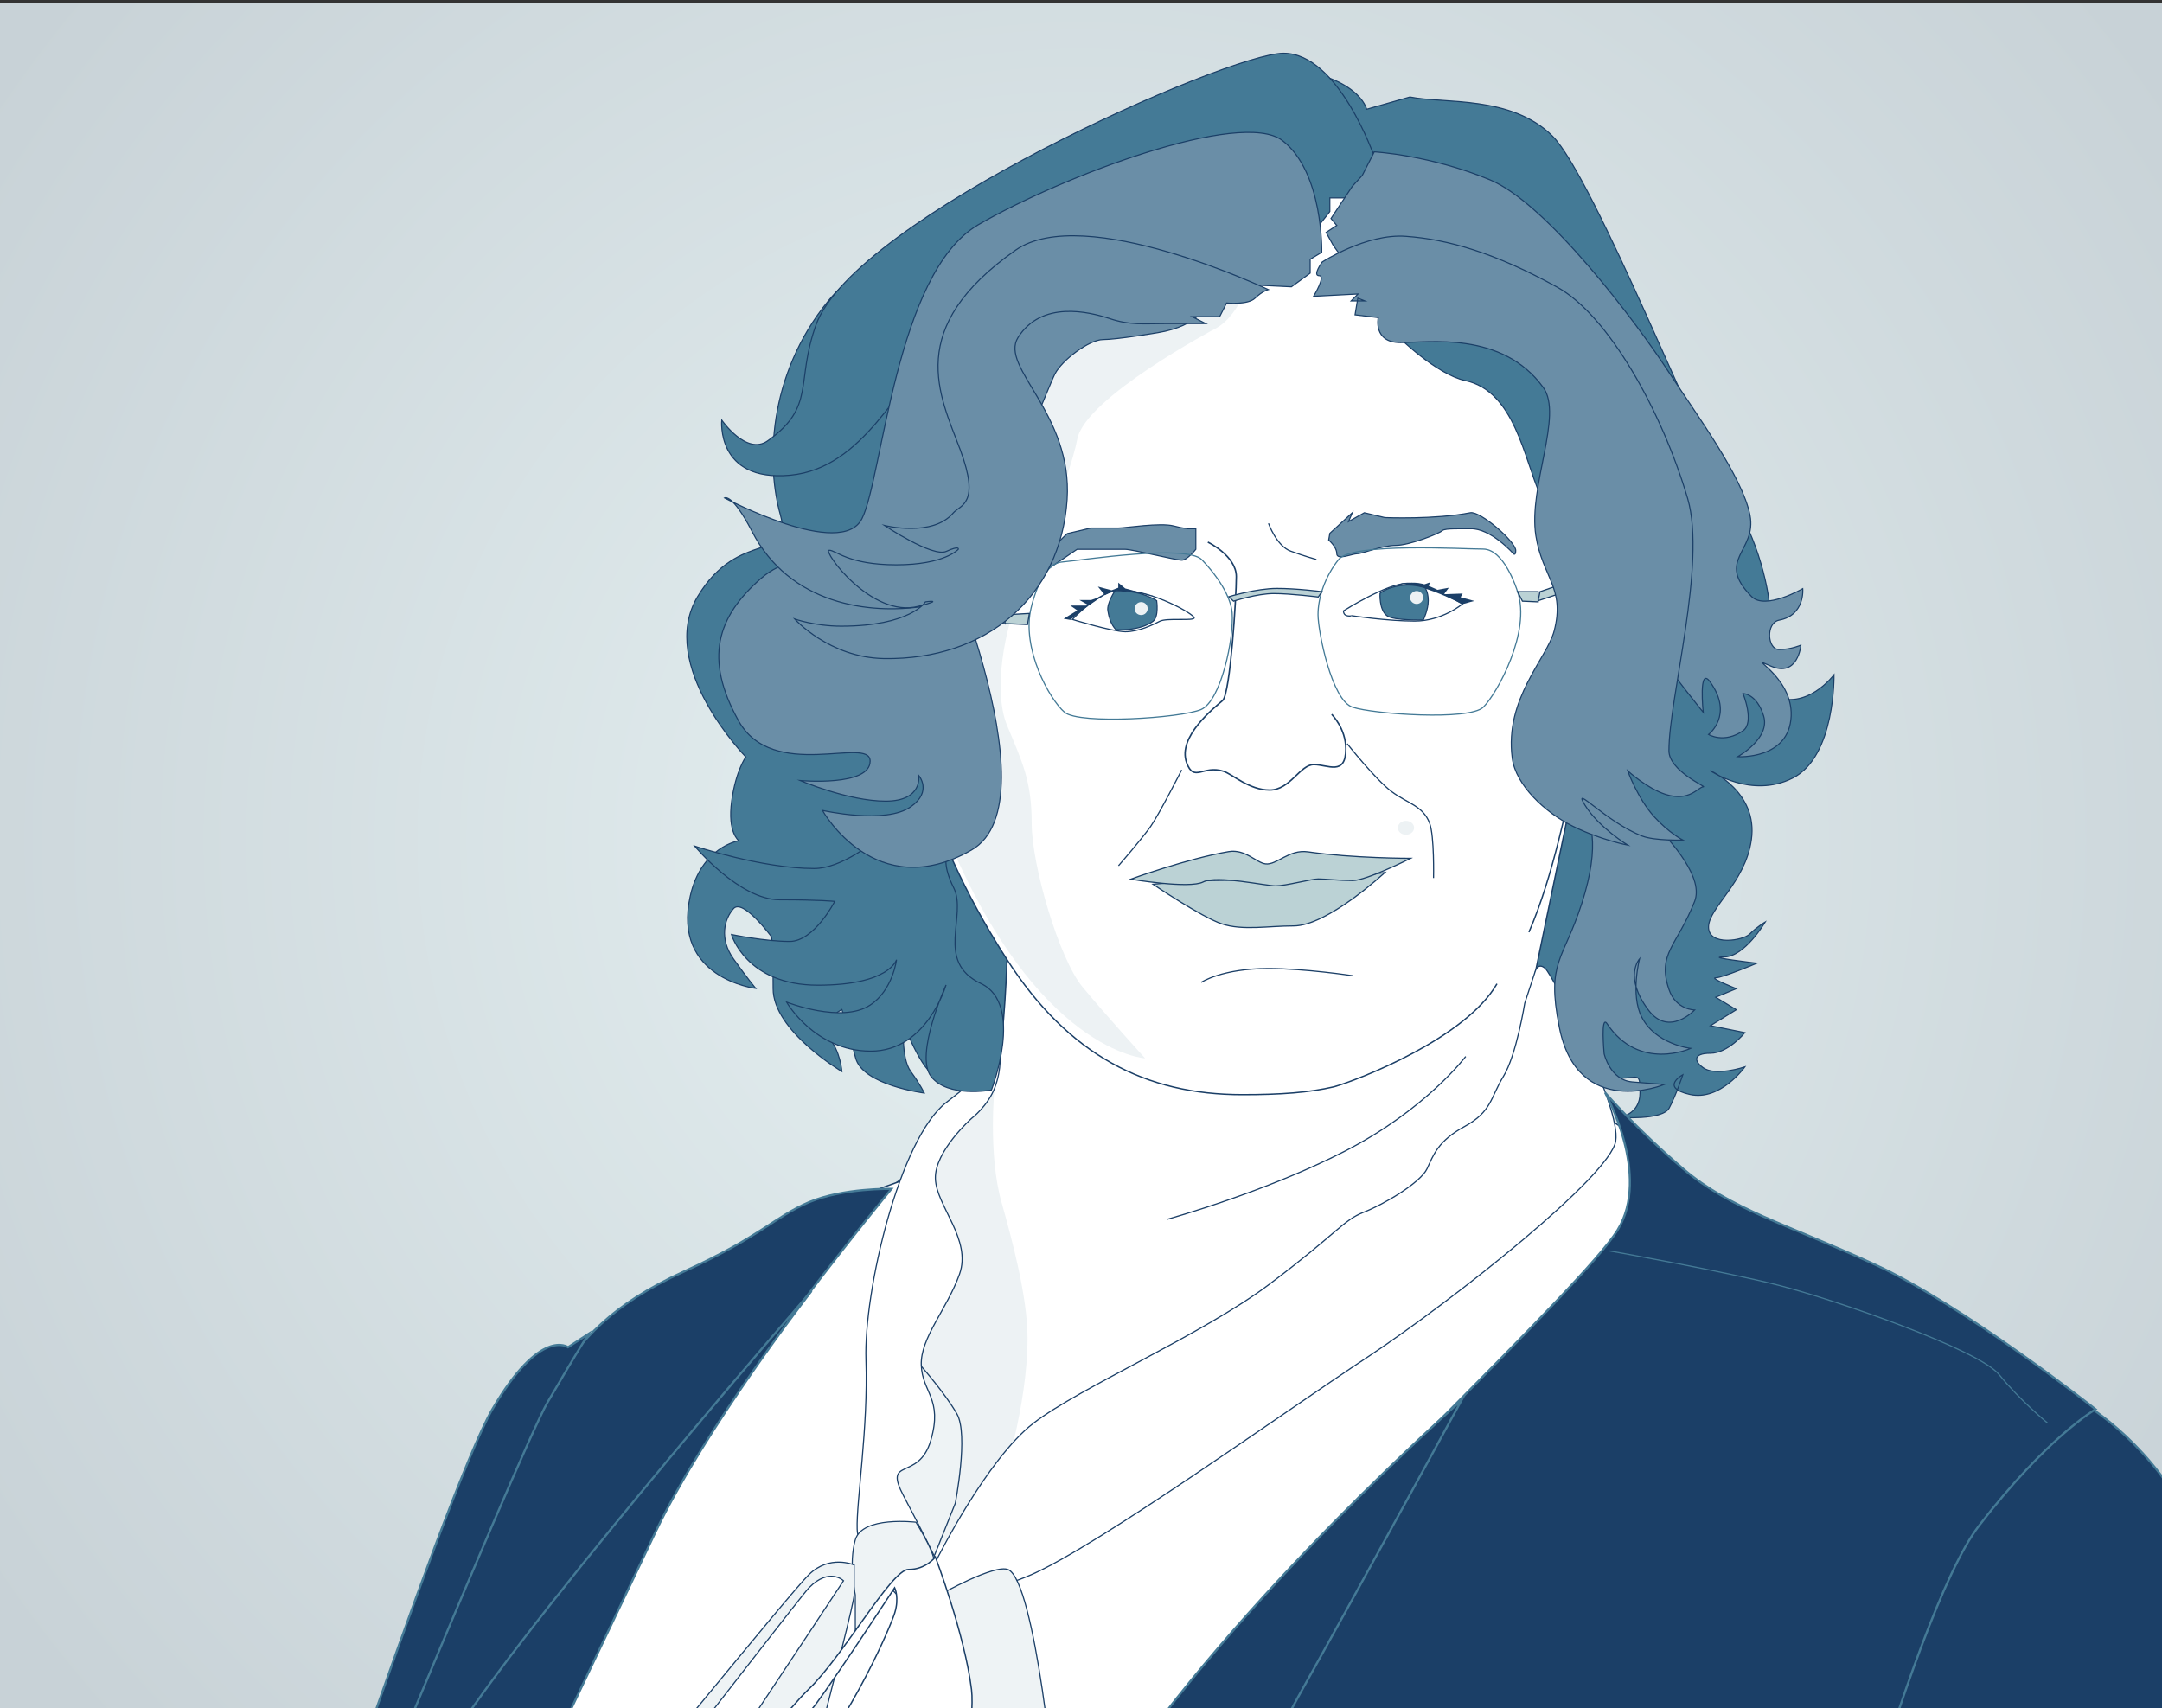 <?xml version="1.0" encoding="utf-8"?>
<!-- Generator: Adobe Illustrator 24.3.0, SVG Export Plug-In . SVG Version: 6.00 Build 0)  -->
<svg version="1.1" id="Ebene_1" xmlns="http://www.w3.org/2000/svg" xmlns:xlink="http://www.w3.org/1999/xlink" x="0px" y="0px"
	 viewBox="0 0 934 738" style="enable-background:new 0 0 934 738;" xml:space="preserve">
<rect x="0" y="0" width="934" height="738" fill="#333333" stroke="none"/>
<style type="text/css">
	.st0{clip-path:url(#SVGID_2_);fill:url(#SVGID_3_);}
	.st1{clip-path:url(#SVGID_2_);fill:#447A96;}
	.st2{clip-path:url(#SVGID_2_);fill:none;stroke:#1B3F67;stroke-width:0.472;stroke-miterlimit:10;}
	.st3{clip-path:url(#SVGID_2_);fill:#FFFFFF;}
	.st4{clip-path:url(#SVGID_2_);fill:none;stroke:#1B3F67;stroke-width:0.578;stroke-miterlimit:10;}
	.st5{clip-path:url(#SVGID_2_);fill:#EDF2F4;}
	.st6{fill:none;stroke:#1B3F67;stroke-width:0.578;stroke-miterlimit:10;}
	.st7{clip-path:url(#SVGID_5_);fill:#EEF3F5;}
	.st8{clip-path:url(#SVGID_5_);fill:none;stroke:#1B3F67;stroke-width:0.499;stroke-miterlimit:10;}
	.st9{clip-path:url(#SVGID_5_);fill:#FFFFFF;}
	.st10{clip-path:url(#SVGID_5_);fill:none;stroke:#1B3F67;stroke-width:0.578;stroke-miterlimit:10;}
	.st11{clip-path:url(#SVGID_5_);fill:#1B3F67;}
	.st12{clip-path:url(#SVGID_5_);fill:none;stroke:#447A96;stroke-width:0.934;stroke-miterlimit:10;}
	.st13{clip-path:url(#SVGID_5_);fill:#EDF2F4;}
	.st14{clip-path:url(#SVGID_5_);fill:none;stroke:#1B3F67;stroke-width:0.474;stroke-miterlimit:10;}
	.st15{clip-path:url(#SVGID_5_);fill:none;stroke:#447A96;stroke-width:0.499;stroke-miterlimit:10;}
	.st16{clip-path:url(#SVGID_5_);fill:none;stroke:#1B3F67;stroke-width:0.635;stroke-miterlimit:10;}
	.st17{clip-path:url(#SVGID_5_);fill:#BBD2D5;}
	.st18{clip-path:url(#SVGID_5_);fill:#6A8EA7;}
	.st19{clip-path:url(#SVGID_5_);fill:none;stroke:#1B3F67;stroke-width:0.472;stroke-miterlimit:10;}
	.st20{clip-path:url(#SVGID_5_);fill:#447A96;}
	.st21{fill:#BBD2D5;}
	.st22{fill:none;stroke:#1B3F67;stroke-width:0.499;stroke-miterlimit:10;}
	.st23{clip-path:url(#SVGID_7_);fill:#BBD2D5;}
	.st24{clip-path:url(#SVGID_7_);fill:none;stroke:#1B3F67;stroke-width:0.499;stroke-miterlimit:10;}
	.st25{clip-path:url(#SVGID_7_);fill:none;stroke:#447A96;stroke-width:0.499;stroke-miterlimit:10;}
	.st26{clip-path:url(#SVGID_9_);fill:none;stroke:#1B3F67;stroke-width:0.499;stroke-miterlimit:10;}
	.st27{clip-path:url(#SVGID_9_);fill:#EDF2F4;}
	.st28{clip-path:url(#SVGID_9_);fill:#6A8EA7;}
	.st29{clip-path:url(#SVGID_9_);fill:none;stroke:#1B3F67;stroke-width:0.472;stroke-miterlimit:10;}
	.st30{clip-path:url(#SVGID_9_);fill:#447A96;}
	.st31{clip-path:url(#SVGID_9_);fill:#FFFFFF;}
	.st32{clip-path:url(#SVGID_9_);fill:none;stroke:#1B3F67;stroke-width:0.578;stroke-miterlimit:10;}
</style>
<g>
	<defs>
		<rect id="SVGID_1_" y="1.5" width="994.2" height="738.2"/>
	</defs>
	<clipPath id="SVGID_2_">
		<use xlink:href="#SVGID_1_"  style="overflow:visible;"/>
	</clipPath>
	
		<radialGradient id="SVGID_3_" cx="169.712" cy="788.425" r="2.977" gradientTransform="matrix(-127.726 -158.859 -158.859 127.726 147392.766 -73378.688)" gradientUnits="userSpaceOnUse">
		<stop  offset="0" style="stop-color:#E6F1F2"/>
		<stop  offset="0.945" style="stop-color:#C8D2D7"/>
		<stop  offset="1" style="stop-color:#C8D2D7"/>
	</radialGradient>
	<polygon class="st0" points="390.4,1225.3 -360.5,291.4 603.9,-484 1354.7,449.9 	"/>
	<path class="st1" d="M609.1,41.9c14.9,3,43.8-0.8,61.6,16.9c17.8,17.8,65.1,137.5,77,155.7c11.9,18.2,17.1,41.2,17.1,52.6
		c0,11.5-7.7,29.2,0.7,33.3c14.9,7.1,26.8-8.9,26.8-8.9s0.7,35.2-17.8,44.6c-18,9.1-35.7-3.2-35.7-3.2s20.8,9.1,17.8,29.9
		c-2.6,18.5-18.5,29.4-18.5,37.7c0,8.3,14.9,5.9,17.8,3c3-3,6.7-5.2,6.7-5.2s-8.9,15.1-17.8,15.1c-8.9,0,14.2,2.7,14.2,2.7
		s-14.9,6.3-17.8,6.3c-3,0,8.9,4.7,8.9,4.7l-8.9,3.7l8.9,5.4l-11.2,6.9l14.9,3c0,0-7.2,8.9-14.9,8.9c-7.6,0-7,3.5-3.2,6.2
		c5.3,4,18.1-0.3,18.1-0.3s-10.6,14.9-23.8,11.9c-13.2-3-3-8.5-3-8.5s-3,9-5.9,14.4c-3,5.4-21.5,4-21.5,4s8.9-1.1,8.9-10.5
		c0-9.4-0.5-6.4-8.9-6.4s-38.4,11.4-41.6,11.4s-214-14.4-214-14.4s-23.8-17.8-23.8-8.9c0,8.9,14.4,11.9,14.4,11.9s-21.7,3-29.3,0
		c-7.6-3-14.9-23.8-14.9-23.8s-1.3,14.9,3,20.8c4.3,5.9,5.9,9.4,5.9,9.4s-26.8-3.4-29.7-15.3c-3-11.9-5.9-20.8-5.9-20.8
		s-11.2,5.9-5.9,11.9c5.3,5.9,5.9,14.9,5.9,14.9s-29.7-17.5-29.7-35.8c0-18.3-0.7-22.4-0.7-22.4s-12.3-16.7-16.4-12.2
		c-4.1,4.6-6.2,13.1,0,21.8c6.2,8.7,9.6,12.7,9.6,12.7s-36.3-4.3-28.3-39.9c4.8-21.4,21-23.9,21-23.9s-5-3.5-3.1-17.2
		c1.8-13.1,6.1-19,6.1-19s-38.6-39.6-20.8-69.3c17.8-29.7,41.6-14.3,35.7-35.4c-5.9-21.1-5.9-59.7,20.8-92.4
		C384.4,97.4,515.8,26,551.5,29c35.7,3,38.9,18.2,38.9,18.2L609.1,41.9z"/>
	<path class="st2" d="M609.1,41.9c14.9,3,43.8-0.8,61.6,16.9c17.8,17.8,65.1,137.5,77,155.7c11.9,18.2,17.1,41.2,17.1,52.6
		c0,11.5-7.7,29.2,0.7,33.3c14.9,7.1,26.8-8.9,26.8-8.9s0.7,35.2-17.8,44.6c-18,9.1-35.7-3.2-35.7-3.2s20.8,9.1,17.8,29.9
		c-2.6,18.5-18.5,29.4-18.5,37.7c0,8.3,14.9,5.9,17.8,3c3-3,6.7-5.2,6.7-5.2s-8.9,15.1-17.8,15.1c-8.9,0,14.2,2.7,14.2,2.7
		s-14.9,6.3-17.8,6.3c-3,0,8.9,4.7,8.9,4.7l-8.9,3.7l8.9,5.4l-11.2,6.9l14.9,3c0,0-7.2,8.9-14.9,8.9c-7.6,0-7,3.5-3.2,6.2
		c5.3,4,18.1-0.3,18.1-0.3s-10.6,14.9-23.8,11.9c-13.2-3-3-8.5-3-8.5s-3,9-5.9,14.4c-3,5.4-21.5,4-21.5,4s8.9-1.1,8.9-10.5
		c0-9.4-0.5-6.4-8.9-6.4s-38.4,11.4-41.6,11.4s-214-14.4-214-14.4s-23.8-17.8-23.8-8.9c0,8.9,14.4,11.9,14.4,11.9s-21.7,3-29.3,0
		c-7.6-3-14.9-23.8-14.9-23.8s-1.3,14.9,3,20.8c4.3,5.9,5.9,9.4,5.9,9.4s-26.8-3.4-29.7-15.3c-3-11.9-5.9-20.8-5.9-20.8
		s-11.2,5.9-5.9,11.9c5.3,5.9,5.9,14.9,5.9,14.9s-29.7-17.5-29.7-35.8c0-18.3-0.7-22.4-0.7-22.4s-12.3-16.7-16.4-12.2
		c-4.1,4.6-6.2,13.1,0,21.8c6.2,8.7,9.6,12.7,9.6,12.7s-36.3-4.3-28.3-39.9c4.8-21.4,21-23.9,21-23.9s-5-3.5-3.1-17.2
		c1.8-13.1,6.1-19,6.1-19s-38.6-39.6-20.8-69.3c17.8-29.7,41.6-14.3,35.7-35.4c-5.9-21.1-5.9-59.7,20.8-92.4
		C384.4,97.4,515.8,26,551.5,29c35.7,3,38.9,18.2,38.9,18.2L609.1,41.9z"/>
	<path class="st3" d="M655.6,457.1c0,11.9,20.8,38.6,20.8,38.6s-261.6,329.9-318,205.1s9-175.2,9-175.2s50.5-35.8,59.4-49.8
		c8.9-14,8.9-91.9,8.9-91.9s178.3-36.7,196.2-51.6c17.8-14.9,51.4-8.9,51.4-8.9L655.6,457.1z"/>
	<path class="st4" d="M655.6,457.1c0,11.9,20.8,38.6,20.8,38.6s-261.6,329.9-318,205.1s9-175.2,9-175.2s50.5-35.8,59.4-49.8
		c8.9-14,8.9-91.9,8.9-91.9s178.3-36.7,196.2-51.6c17.8-14.9,51.4-8.9,51.4-8.9L655.6,457.1z"/>
	<path class="st5" d="M429.7,469c0,0-3,29.6,3,50.5c4.5,16,11.2,40.7,11.2,58.6c0,29.7-11.2,63.3-11.2,63.3L400,674.1
		c0,0-27.1-107-18-142.7c9.1-35.7,20.2-46.2,28.3-48.4C418.4,480.9,429.7,469,429.7,469"/>
	<path class="st3" d="M576.3,469.5c-10.8,2.5-22.9,3.4-39.6,3.4c-41.6,0-74.9-16.8-101.7-58.4s-61.8-114-41-206.1
		c20.8-92.1,104-193.2,237.8-127.8c17.1,8.4,77.3,95.1,59.4,205.1c-0.7,4.6-3.6,18.9-8.3,37.3c-6.4,25.4-11.6,54.8-22.4,79.7"/>
	<path class="st4" d="M576.3,469.5c-10.8,2.5-22.9,3.4-39.6,3.4c-41.6,0-74.9-16.8-101.7-58.4s-61.8-114-41-206.1
		c20.8-92.1,104-193.2,237.8-127.8c17.1,8.4,77.3,95.1,59.4,205.1c-0.7,4.6-3.6,18.9-8.3,37.3c-6.4,25.4-11.6,54.8-22.4,79.7"/>
	<path class="st3" d="M660.6,404.6"/>
</g>
<path class="st6" d="M660.6,404.6"/>
<g>
	<defs>
		<rect id="SVGID_4_" y="1.5" width="994.2" height="738.2"/>
	</defs>
	<clipPath id="SVGID_5_">
		<use xlink:href="#SVGID_4_"  style="overflow:visible;"/>
	</clipPath>
	<path class="st7" d="M403.8,671.7l8.9-22.3c0,0,5.8-29.7,0.7-38.6c-5.1-8.9-15.6-20.8-15.6-20.8s-3.8,35.2-11.2,44.1
		c-7.4,8.9,4.7,12.4,4.7,21.3c0,8.9,3.5,23.5,3.5,23.5L403.8,671.7z"/>
	<path class="st8" d="M403.8,671.7l8.9-22.3c0,0,5.8-29.7,0.7-38.6c-5.1-8.9-15.6-20.8-15.6-20.8s-3.8,35.2-11.2,44.1
		c-7.4,8.9,4.7,12.4,4.7,21.3c0,8.9,3.5,23.5,3.5,23.5L403.8,671.7z"/>
	<path class="st9" d="M397,507.7c0,0-92.1,26.8-115.9,77.3C257.3,635.5,186,837.6,186,837.6l324.6,17.8l198.6-267.5
		c0,0,11.5-89.2,0.6-95.1s-21.4-14.9-21.4-14.9s-246.7,214-285.4,202.1s-26.8-29.7-26.8-29.7l3-47.6c0,0,14.9-89.2,14.9-92.1"/>
	<path class="st10" d="M397,507.7c0,0-92.1,26.8-115.9,77.3C257.3,635.5,186,837.6,186,837.6l324.6,17.8l198.6-267.5
		c0,0,11.5-89.2,0.6-95.1s-21.4-14.9-21.4-14.9s-246.7,214-285.4,202.1s-26.8-29.7-26.8-29.7l3-47.6c0,0,14.9-89.2,14.9-92.1"/>
	<path class="st9" d="M419.8,483.1c0,0-16.1,14.2-15.7,26.1c0.4,11.9,15.8,26.2,10.4,41.3c-5.4,15.1-16.9,27.4-16.5,39.2
		c0.4,11.9,9.4,14.5,4.1,32.6c-5.3,18-20.9,6.7-11.6,24.2c9.3,17.5,14,27.6,14,27.6s21.7-43.7,42-59.3c20.3-15.6,73-38.2,102-60.1
		c29-21.8,31.8-27.6,40.6-31c8.8-3.4,24.6-12.8,27.4-18.8c2.8-6,4.7-12,16.3-18.3c11.7-6.4,11.1-12.5,16.7-21.6
		c5.6-9.1,9.2-31.6,9.2-31.6l4.6-14c0,0,1.2-3.8,4.3-1c3.1,2.8,32.9,59.7,30.4,74.6c-2.5,15-69,67.8-106.8,93
		C553.3,611,475,667.3,445.7,680.2c-29.3,12.9-58.2,8.7-58.2,8.7s-16.8-16.4-17.2-28.3c-0.4-11.9,4.8-43.4,3.8-73.1
		c-1-29.7,14.5-95.7,34.8-111.3c20.3-15.6,23-21.3,23-21.3s1,6.5-2.1,14.9C426.7,477.9,419.8,483.1,419.8,483.1"/>
	<path class="st8" d="M419.8,483.1c0,0-16.1,14.2-15.7,26.1c0.4,11.9,15.8,26.2,10.4,41.3c-5.4,15.1-16.9,27.4-16.5,39.2
		c0.4,11.9,9.4,14.5,4.1,32.6c-5.3,18-20.9,6.7-11.6,24.2c9.3,17.5,14,27.6,14,27.6s21.7-43.7,42-59.3c20.3-15.6,73-38.2,102-60.1
		c29-21.8,31.8-27.6,40.6-31c8.8-3.4,24.6-12.8,27.4-18.8c2.8-6,4.7-12,16.3-18.3c11.7-6.4,11.1-12.5,16.7-21.6
		c5.6-9.1,9.2-31.6,9.2-31.6l4.6-14c0,0,1.2-3.8,4.3-1c3.1,2.8,32.9,59.7,30.4,74.6c-2.5,15-69,67.8-106.8,93
		C553.3,611,475,667.3,445.7,680.2c-29.3,12.9-58.2,8.7-58.2,8.7s-16.8-16.4-17.2-28.3c-0.4-11.9,4.8-43.4,3.8-73.1
		c-1-29.7,14.5-95.7,34.8-111.3c20.3-15.6,23-21.3,23-21.3s1,6.5-2.1,14.9C426.7,477.9,419.8,483.1,419.8,483.1z"/>
	<path class="st11" d="M385.1,513.6c0,0-68.4,82.8-98.1,136.7c-29.7,53.9-118.9,243.7-118.9,243.7l-56.5,0.3
		c0,0,115.9-279.7,127.8-297.6c11.9-17.8,23.8-32.7,56.5-47.6c32.7-14.9,38.6-23.3,53.5-29.7C364.3,513.1,385.1,513.6,385.1,513.6"
		/>
	<path class="st12" d="M385.1,513.6c0,0-68.4,82.8-98.1,136.7c-29.7,53.9-118.9,243.7-118.9,243.7l-56.5,0.3
		c0,0,115.9-279.7,127.8-297.6c11.9-17.8,23.8-32.7,56.5-47.6c32.7-14.9,38.6-23.3,53.5-29.7C364.3,513.1,385.1,513.6,385.1,513.6z"
		/>
	<path class="st11" d="M245.4,582c0,0-11.9-8.9-32.7,26.8c-20.8,35.7-102.2,282.4-102.2,282.4l7.1-4.4c0,0,106.8-260.1,118.9-280.9
		c12.1-20.8,17.8-29.7,17.8-29.7L245.4,582z"/>
	<path class="st12" d="M245.4,582c0,0-11.9-8.9-32.7,26.8c-20.8,35.7-102.2,282.4-102.2,282.4l7.1-4.4c0,0,106.8-260.1,118.9-280.9
		c12.1-20.8,17.8-29.7,17.8-29.7L245.4,582z"/>
	<path class="st13" d="M524.8,142.1c0,0-56,29.7-59.4,47.6c-3.4,17.8-22.9,63.9-26.6,72c-3.7,8.2-10.3,35.9-3.7,51.8
		c6.6,15.9,10.6,23.9,10.6,42.2c0,18.3,11.9,58.5,21.9,70.6c10,12.1,27.1,30.9,27.1,30.9s-46.9-2.6-85.7-96.5
		c-37.8-91.4-11.1-185.9,5.9-209.6c17-23.8,49.6-35.7,75.7-35.7c26.1,0,50.9,5.9,50.9,3C541.5,115.3,536.7,136.1,524.8,142.1"/>
	<path class="st7" d="M395.7,657.6c0,0-23.2-2.8-26.2,7.6c-3,10.4,0,23.8,0,23.8v15.3c0,0,17.1-21.9,33.4-28
		C406.5,674.9,395.7,657.6,395.7,657.6"/>
	<path class="st14" d="M395.7,657.6c0,0-23.2-2.8-26.2,7.6c-3,10.4,0,23.8,0,23.8v15.3c0,0,17.1-21.9,33.4-28
		C406.5,674.9,395.7,657.6,395.7,657.6z"/>
	<path class="st7" d="M368.8,676c0,0-10.4-4.5-19.3,4.2c-8.9,8.7-78.1,94.9-92.6,109.8c-14.4,14.9-62,77.3-59,83.2
		c3,5.9,146.5-182.2,151.6-187.3c8.9-9,14.9-3,14.9-3s-98.1,148.6-104,154.6c-5.9,5.9-55.6,40.7-59.4,38.6
		c-3.8-2.1,62.4,29.7,62.4,29.7l35.7,0.7c0,0,21.5-21.5,29.7-57.1c8.2-35.7,40.2-154.6,40.2-160.5V676z"/>
	<path class="st8" d="M368.8,676c0,0-10.4-4.5-19.3,4.2c-8.9,8.7-78.1,94.9-92.6,109.8c-14.4,14.9-62,77.3-59,83.2
		c3,5.9,146.5-182.2,151.6-187.3c8.9-9,14.9-3,14.9-3s-98.1,148.6-104,154.6c-5.9,5.9-55.6,40.7-59.4,38.6
		c-3.8-2.1,62.4,29.7,62.4,29.7l35.7,0.7c0,0,21.5-21.5,29.7-57.1c8.2-35.7,40.2-154.6,40.2-160.5V676z"/>
	<path class="st7" d="M405.9,689c0,0,23.8-13.5,29.7-10.9c11.4,5.2,20.8,95.5,20.8,112.6s-3,43.9-3,43.9l-66.8,72.8l-22.4-7.4
		c0,0,43.4-138,41.6-170.1C404.1,697.9,405.9,689,405.9,689"/>
	<path class="st8" d="M405.9,689c0,0,23.8-13.5,29.7-10.9c11.4,5.2,20.8,95.5,20.8,112.6s-3,43.9-3,43.9l-66.8,72.8l-22.4-7.4
		c0,0,43.4-138,41.6-170.1C404.1,697.9,405.9,689,405.9,689z"/>
	<path class="st11" d="M943.9,653.3c17.8,32.7,86.2,211.1,89.2,233.4c3,22.3-255.6,40.1-258.6,40.1c-3,0,32.7-190.2,59.4-243.7
		c26.8-53.5,65.4-77.3,65.4-77.3S926.1,620.6,943.9,653.3"/>
	<path class="st12" d="M943.9,653.3c17.8,32.7,86.2,211.1,89.2,233.4c3,22.3-255.6,40.1-258.6,40.1c-3,0,32.7-190.2,59.4-243.7
		c26.8-53.5,65.4-77.3,65.4-77.3S926.1,620.6,943.9,653.3z"/>
	<path class="st9" d="M404.1,672.6c0,0,12.7,33.6,15.6,57.3c3,23.8-22.8,153-22.8,153s-47.6-3.8-77.3-21.6
		c-29.7-17.8-47.6-32.7-47.6-32.7s45.3-23.8,71.3-56.5c26-32.7,41.4-69.5,43.2-75.2c2.1-6.7,0-11,0-11s-25.3,38.6-34.2,50.5
		c-8.9,11.9-74.3,83.2-74.3,83.2l-3,3c0,0,59.4-78.6,74.3-92.8c14.9-14.2,35.8-51.8,43.2-51.8C400,678.1,404.1,672.6,404.1,672.6"/>
	<path class="st10" d="M404.1,672.6c0,0,12.7,33.6,15.6,57.3c3,23.8-22.8,153-22.8,153s-47.6-3.8-77.3-21.6
		c-29.7-17.8-47.6-32.7-47.6-32.7s45.3-23.8,71.3-56.5c26-32.7,41.4-69.5,43.2-75.2c2.1-6.7,0-11,0-11s-25.3,38.6-34.2,50.5
		c-8.9,11.9-74.3,83.2-74.3,83.2l-3,3c0,0,59.4-78.6,74.3-92.8c14.9-14.2,35.8-51.8,43.2-51.8C400,678.1,404.1,672.6,404.1,672.6z"
		/>
	<path class="st11" d="M693.4,472c0,0,20,35.7,5.4,59.4c-14.5,23.8-129.4,130.8-174,184.3c-44.6,53.5-92.1,133.8-104,154.6
		c-11.9,20.8,356.7,14.9,356.7,14.9s47.6-187.3,77.3-225.9c29.7-38.6,50.5-50.5,50.5-50.5s-56.5-44.6-95.1-62.4
		c-38.6-17.8-62.4-23.8-83.2-41.6C706.1,486.9,693.4,472,693.4,472"/>
	<path class="st12" d="M693.4,472c0,0,20,35.7,5.4,59.4c-14.5,23.8-129.4,130.8-174,184.3c-44.6,53.5-92.1,133.8-104,154.6
		c-11.9,20.8,356.7,14.9,356.7,14.9s47.6-187.3,77.3-225.9c29.7-38.6,50.5-50.5,50.5-50.5s-56.5-44.6-95.1-62.4
		c-38.6-17.8-62.4-23.8-83.2-41.6C706.1,486.9,693.4,472,693.4,472z"/>
	<path class="st15" d="M695.4,540.4c0,0,49.4,8.8,73.2,14.9c23.8,6.1,86.2,27.6,95.1,38.6s20.8,20.8,20.8,20.8"/>
	<path class="st11" d="M631.4,604.9c0,0-97.3,85.5-151.2,167.3c-54.5,82.6-90.4,136-90.4,136s102.3,15.6,102.3,12.6
		c0-3,42.2-140.6,68.7-187.7C587.2,686,631.4,604.9,631.4,604.9"/>
	<path class="st12" d="M631.4,604.9c0,0-97.3,85.5-151.2,167.3c-54.5,82.6-90.4,136-90.4,136s102.3,15.6,102.3,12.6
		c0-3,42.2-140.6,68.7-187.7C587.2,686,631.4,604.9,631.4,604.9z"/>
	<path class="st11" d="M350.6,557.7c0,0-134.9,155-161.7,203.5C173.7,788.7,114.6,903,114.6,903l53.5,0.3
		c0,0,88.7-186.3,115.1-241.5C305,616.2,350.6,557.7,350.6,557.7"/>
	<path class="st12" d="M350.6,557.7c0,0-134.9,155-161.7,203.5C173.7,788.7,114.6,903,114.6,903l53.5,0.3
		c0,0,88.7-186.3,115.1-241.5C305,616.2,350.6,557.7,350.6,557.7z"/>
	<path class="st9" d="M521.8,234.2c0,0,12.3,5.9,12.3,14.9c0,8.9-2.6,50.5-5.9,53.5c-3.4,3-19.6,15.6-15.6,26.8
		c3.2,8.9,7.1,0.9,16,3.8c3.9,1.3,11,8.1,19.9,8.1c8.9,0,13.1-11,19.1-11s13.8,5.1,13.8-6.8c0-8.9-6.1-14.9-6.1-14.9"/>
	<path class="st16" d="M521.8,234.2c0,0,12.3,5.9,12.3,14.9c0,8.9-2.6,50.5-5.9,53.5c-3.4,3-19.6,15.6-15.6,26.8
		c3.2,8.9,7.1,0.9,16,3.8c3.9,1.3,11,8.1,19.9,8.1c8.9,0,13.1-11,19.1-11s13.8,5.1,13.8-6.8c0-8.9-6.1-14.9-6.1-14.9"/>
	<path class="st17" d="M558.8,400c-10.9,0-22,2.1-31-0.9c-8.9-3-29.7-17.1-29.7-17.1s16.5-1.6,25.9-1.6c9.3,0,23.5-0.7,29.7-0.7
		s14.9-0.7,23.8-0.7c8.9,0,20.8-2.1,20.8-2.1S573.6,400,558.8,400"/>
	<path class="st8" d="M558.8,400c-10.9,0-22,2.1-31-0.9c-8.9-3-29.7-17.1-29.7-17.1s16.5-1.6,25.9-1.6c9.3,0,23.5-0.7,29.7-0.7
		s14.9-0.7,23.8-0.7c8.9,0,20.8-2.1,20.8-2.1S573.6,400,558.8,400z"/>
	<path class="st17" d="M488.5,379.8c0,0,24.5-8.9,42.3-11.9c7.2-1.2,11.9,4.8,15.9,5.3c4.9,0.6,10.1-6.4,18.4-5.2
		c19.4,2.8,44.3,2.8,44.3,2.8s-19.1,9.6-25,9.6s-11.9-0.7-14.9-0.7c-3,0-14,3-18.4,3c-4.4,0-25.4-4.7-31.3-1.7
		C513.8,384.1,488.5,379.8,488.5,379.8"/>
	<path class="st8" d="M488.5,379.8c0,0,24.5-8.9,42.3-11.9c7.2-1.2,11.9,4.8,15.9,5.3c4.9,0.6,10.1-6.4,18.4-5.2
		c19.4,2.8,44.3,2.8,44.3,2.8s-19.1,9.6-25,9.6s-11.9-0.7-14.9-0.7c-3,0-14,3-18.4,3c-4.4,0-25.4-4.7-31.3-1.7
		C513.8,384.1,488.5,379.8,488.5,379.8z"/>
	<path class="st9" d="M580.4,263.9c0,0,18.7-11.9,27.6-11.9c8.9,0,23.8,8.9,23.8,8.9s-8.7,7.4-20.6,7.4s-27.1-2.3-27.1-2.3
		S580.4,266.9,580.4,263.9"/>
	<path class="st8" d="M580.4,263.9c0,0,18.7-11.9,27.6-11.9c8.9,0,23.8,8.9,23.8,8.9s-8.7,7.4-20.6,7.4s-27.1-2.3-27.1-2.3
		S580.4,266.9,580.4,263.9z"/>
	<path class="st9" d="M463.3,267.6c0,0,11.4-12.6,20.8-12.6c14,0,31.8,10.4,31.8,11.9c0,1.5-11.9-0.1-14.9,1.5
		c-3,1.5-8.9,4.5-14.9,4.5C480.2,272.8,463.3,267.6,463.3,267.6"/>
	<path class="st8" d="M463.3,267.6c0,0,11.4-12.6,20.8-12.6c14,0,31.8,10.4,31.8,11.9c0,1.5-11.9-0.1-14.9,1.5
		c-3,1.5-8.9,4.5-14.9,4.5C480.2,272.8,463.3,267.6,463.3,267.6z"/>
	<path class="st11" d="M605.1,252c0,0,3,0.7,8.9,1.9c5.9,1.1,17.8,7.1,17.8,7.1l5.1-1.4L631,258l0.9-1.6l-8.1,0.3l2.1-2.8l-4.9,0.9
		c0,0-1.8-0.9-3.8-1.7c-0.3-0.1,0.8-1.3,0.5-1.4c-0.4-0.1-2.1,0.8-2.5,0.7c-0.4-0.1-0.8-0.3-1.2-0.3C611,251.3,605.1,252,605.1,252"
		/>
	<path class="st11" d="M462.4,267.8c0,0,14.9-12.8,20.8-12.8c3.1,0,15.7,2.6,15.7,2.6l-12.8-3.4l-3-2.5v2.2l-2.9,1.1l-5.9-1.6l3,3.7
		l-5.9,2.1h-5.1l4.2,2.4h-8.1l3,2.1l-5.9,3.6L462.4,267.8z"/>
	<path class="st18" d="M574.5,230.4l9.7-8.9l-1.6,3.8l6.8-3.8l8.9,2.1c0,0,21.5,0.9,36.9-2.1c4.3-0.8,19.6,12.5,19.6,16.3
		c0,2.3-0.9,1.5-0.9,1.5s-9.8-11.2-18.7-10.9c-3,0.1-11-0.3-12.1,0.8c-1.1,1.2-14.2,6.4-20.1,6.4c-5.9,0-14.4,3.6-16.6,3.6
		c-2.2,0-8.9,3-8.9,0c0-3-3.5-5.9-3.5-5.9L574.5,230.4z"/>
	<path class="st19" d="M574.5,230.4l9.7-8.9l-1.6,3.8l6.8-3.8l8.9,2.1c0,0,21.5,0.9,36.9-2.1c4.3-0.8,19.6,12.5,19.6,16.3
		c0,2.3-0.9,1.5-0.9,1.5s-9.8-11.2-18.7-10.9c-3,0.1-11-0.3-12.1,0.8c-1.1,1.2-14.2,6.4-20.1,6.4c-5.9,0-14.4,3.6-16.6,3.6
		c-2.2,0-8.9,3-8.9,0c0-3-3.5-5.9-3.5-5.9L574.5,230.4z"/>
	<path class="st18" d="M512.9,228.3c0,0-1.7,0-5.9-1.1c-5.8-1.5-20.8,0.9-23.8,0.9h-11.9l-10.2,2.4c0,0-7.7,6.8-7.7,8.9
		c0,0.9-5.9,3.2-8.1,7.7c-1.1,2.4-5.9,5.4-2.8,5.9c-0.3-0.1,22.8-15.7,22.8-15.7s17.8,0,20.8,0c3,0,22,4.7,24.4,4.7
		c2.4,0,6.1-4.7,6.1-4.7v-8.9H512.9z"/>
	<path class="st19" d="M512.9,228.3c0,0-1.7,0-5.9-1.1c-5.8-1.5-20.8,0.9-23.8,0.9h-11.9l-10.2,2.4c0,0-7.7,6.8-7.7,8.9
		c0,0.9-5.9,3.2-8.1,7.7c-1.1,2.4-5.9,5.4-2.8,5.9c-0.3-0.1,22.8-15.7,22.8-15.7s17.8,0,20.8,0c3,0,22,4.7,24.4,4.7
		c2.4,0,6.1-4.7,6.1-4.7v-8.9H512.9z"/>
	<path class="st20" d="M499.7,259.7c0,0,1,6.7-1.6,8.7c-5.9,4.4-16,3.6-16,3.6s-2.6-2.2-3.5-8.2c-0.5-3.2,3.1-8.6,3.1-8.6
		s3.9-0.1,8.5,0.7C494.8,256.7,500.4,259.5,499.7,259.7"/>
	<path class="st19" d="M499.7,259.7c0,0,1,6.7-1.6,8.7c-5.9,4.4-16,3.6-16,3.6s-2.6-2.2-3.5-8.2c-0.5-3.2,3.1-8.6,3.1-8.6
		s3.9-0.1,8.5,0.7C494.8,256.7,500.4,259.5,499.7,259.7z"/>
	<path class="st20" d="M596.2,256.3c0,0-0.5,7.1,3,9.7c3,2.2,15.7,1.8,15.7,1.8s2.1-4.4,2.1-8.3c0-3.9-1.4-5.6-1.4-5.6
		s-4.3-1.5-9.1-1.1C599.1,253.5,596.2,256.3,596.2,256.3"/>
	<path class="st19" d="M596.2,256.3c0,0-0.5,7.1,3,9.7c3,2.2,15.7,1.8,15.7,1.8s2.1-4.4,2.1-8.3c0-3.9-1.4-5.6-1.4-5.6
		s-4.3-1.5-9.1-1.1C599.1,253.5,596.2,256.3,596.2,256.3z"/>
	<path class="st15" d="M655.6,255.6c-0.5-1.6-5.9-18.4-14.9-18.4c-8.9,0-56.5-2.9-62.4,4.5c-5.9,7.4-8.9,16.5-8.9,23.8
		c0,7.3,5.9,37.1,14.9,40c8.9,3,50.5,5.9,56.5,0S661.5,272.8,655.6,255.6z"/>
</g>
<polygon class="st21" points="664.5,255.6 655.6,255.6 657.7,259.7 664.5,260 "/>
<polygon class="st22" points="664.5,255.6 655.6,255.6 657.7,259.7 664.5,260 "/>
<polygon class="st21" points="678.1,251.2 665.3,255.6 664.5,259.5 676.3,255.6 "/>
<polygon class="st22" points="678.1,251.2 665.3,255.6 664.5,259.5 676.3,255.6 "/>
<g>
	<defs>
		<rect id="SVGID_6_" y="1.5" width="994.2" height="738.2"/>
	</defs>
	<clipPath id="SVGID_7_">
		<use xlink:href="#SVGID_6_"  style="overflow:visible;"/>
	</clipPath>
	<path class="st23" d="M571.1,255.6c0,0-10.6-1.4-19.5-1.4c-8.9,0-20.8,3.6-20.8,3.6l2.1,1.9c0,0,10.1-3.3,17.4-3.3
		c7.3,0,19.2,1.5,19.2,1.5L571.1,255.6z"/>
	<path class="st24" d="M571.1,255.6c0,0-10.6-1.4-19.5-1.4c-8.9,0-20.8,3.6-20.8,3.6l2.1,1.9c0,0,10.1-3.3,17.4-3.3
		c7.3,0,19.2,1.5,19.2,1.5L571.1,255.6z"/>
	<path class="st25" d="M445.5,262.4c0.4-1.6,4.3-18.8,13.2-19.6c8.9-0.8,53.9-7.8,60.5-1c6.6,6.8,12.5,15.7,13.1,23
		c0.8,11.1-4.8,37.9-13.4,41.7c-8.6,3.7-52.6,6.6-59,1.2C453.4,302.2,441.1,280,445.5,262.4z"/>
</g>
<polygon class="st21" points="434.2,265.6 444.7,265 443.9,269.8 432.9,269.3 "/>
<polygon class="st22" points="434.2,265.6 444.7,265 443.9,269.8 432.9,269.3 "/>
<polygon class="st21" points="420.6,262.5 433.9,264.9 434.2,269.5 420.8,266.2 "/>
<polygon class="st22" points="420.6,262.5 433.9,264.9 434.2,269.5 420.8,266.2 "/>
<g>
	<defs>
		<rect id="SVGID_8_" y="1.5" width="994.2" height="738.2"/>
	</defs>
	<clipPath id="SVGID_9_">
		<use xlink:href="#SVGID_8_"  style="overflow:visible;"/>
	</clipPath>
	<path class="st26" d="M582,321.3c0,0,12.2,15.4,19.1,20.6c6.9,5.2,13.6,6.1,16.5,13.7c2.1,5.6,1.7,23.7,1.7,23.7"/>
	<path class="st26" d="M510.5,332.6c0,0-9.7,19.1-13.4,24.4c-4.2,5.9-13.9,17-13.9,17"/>
	<path class="st26" d="M584.3,421.5c0,0-20.3-3.1-36.4-3.1c-20.1,0-29,6-29,6"/>
	<path class="st26" d="M633.2,456.4c0,0-17,22.7-51.8,40.7c-34.8,18-77.4,29.7-77.4,29.7"/>
	<path class="st26" d="M568.7,241.7c0,0-5.1-1.4-11.1-3.6c-6.1-2.2-9.6-12-9.6-12"/>
	<path class="st27" d="M612,260.9c1.6,0,2.8-1.3,2.8-2.8c0-1.6-1.3-2.8-2.8-2.8s-2.8,1.3-2.8,2.8C609.1,259.6,610.4,260.9,612,260.9
		"/>
	<path class="st27" d="M493,265.7c1.6,0,2.8-1.3,2.8-2.8c0-1.6-1.3-2.8-2.8-2.8c-1.6,0-2.8,1.3-2.8,2.8
		C490.1,264.5,491.4,265.7,493,265.7"/>
	<path class="st28" d="M684.3,329.9c0,0,55.4,40.1,47.8,59.5c-7.6,19.3-16.3,22.5-11.1,38c3,8.9,11.1,8.9,11.1,8.9s-11.1,11.9-20,0
		c-10.8-14.4-3.8-22.1-3.8-22.1s-4,15.5,0.9,25.1c6,11.9,21.2,13.6,21.2,13.6s-22.2,10.2-36.1-10.6c-2.9-4.4-1.3,12.9-1.3,12.9
		s2.5,11.4,12.2,12.2c8.9,0.7,13.8,1.1,13.8,1.1s-37.5,15.5-45.4-24.9c-5.6-28.4,1.7-28.3,9.8-53.5c8.1-25.3,4.2-38.2-1.7-41.2
		C675.5,345.8,684.3,329.9,684.3,329.9"/>
	<path class="st29" d="M684.3,329.9c0,0,55.4,40.1,47.8,59.5c-7.6,19.3-16.3,22.5-11.1,38c3,8.9,11.1,8.9,11.1,8.9s-11.1,11.9-20,0
		c-10.8-14.4-3.8-22.1-3.8-22.1s-4,15.5,0.9,25.1c6,11.9,21.2,13.6,21.2,13.6s-22.2,10.2-36.1-10.6c-2.9-4.4-1.3,12.9-1.3,12.9
		s2.5,11.4,12.2,12.2c8.9,0.7,13.8,1.1,13.8,1.1s-37.5,15.5-45.4-24.9c-5.6-28.4,1.7-28.3,9.8-53.5c8.1-25.3,4.2-38.2-1.7-41.2
		C675.5,345.8,684.3,329.9,684.3,329.9z"/>
	<path class="st30" d="M408.2,334.3c0,0-34,40.9-56.5,40.9c-22.5,0-51.6-9.7-51.6-9.7s19.2,23.2,36.7,23.2c17.5,0,23.8,0.7,23.8,0.7
		s-8.8,17.3-19.5,17.3c-10.6,0-25.1-3-25.1-3s6.3,21.9,37.3,21.9c31,0,34-11,34-11s-1.6,13.2-11.4,19.6c-12.3,8.1-36.1-1.3-36.1-1.3
		s12.1,21.2,36.4,21.2s32.5-28.6,32.5-28.6s-13.7,30.2-6.5,39.5c7.2,9.4,26.1,5.9,26.1,5.9s14.4-37.1-4.5-46
		c-20.1-9.4-5.8-29.4-11.8-41.4c-8.9-17.8,3-19,0-30.5C409,341.6,408.2,334.3,408.2,334.3"/>
	<path class="st29" d="M408.2,334.3c0,0-34,40.9-56.5,40.9c-22.5,0-51.6-9.7-51.6-9.7s19.2,23.2,36.7,23.2c17.5,0,23.8,0.7,23.8,0.7
		s-8.8,17.3-19.5,17.3c-10.6,0-25.1-3-25.1-3s6.3,21.9,37.3,21.9c31,0,34-11,34-11s-1.6,13.2-11.4,19.6c-12.3,8.1-36.1-1.3-36.1-1.3
		s12.1,21.2,36.4,21.2s32.5-28.6,32.5-28.6s-13.7,30.2-6.5,39.5c7.2,9.4,26.1,5.9,26.1,5.9s14.4-37.1-4.5-46
		c-20.1-9.4-5.8-29.4-11.8-41.4c-8.9-17.8,3-19,0-30.5C409,341.6,408.2,334.3,408.2,334.3z"/>
	<path class="st28" d="M402.2,224.6c0,0,54.6,121.4,17.5,142.6c-41.6,23.9-64.4-17.1-64.4-17.1s27.2,6.2,38.2-1.6
		c9.4-6.6,3.4-13.5,3.4-13.5s1.9,11.1-14.3,11.1c-16.1,0-36.9-8.9-36.9-8.9s30.2,2.7,30.2-8.4s-42.1,9.3-56.9-17.5
		c-14.9-26.8-9.2-44.8,9.6-61.3c18.9-16.5,40.9-1.3,52.8-25.4C393.3,200.5,402.2,224.6,402.2,224.6"/>
	<path class="st29" d="M402.2,224.6c0,0,54.6,121.4,17.5,142.6c-41.6,23.9-64.4-17.1-64.4-17.1s27.2,6.2,38.2-1.6
		c9.4-6.6,3.4-13.5,3.4-13.5s1.9,11.1-14.3,11.1c-16.1,0-36.9-8.9-36.9-8.9s30.2,2.7,30.2-8.4s-42.1,9.3-56.9-17.5
		c-14.9-26.8-9.2-44.8,9.6-61.3c18.9-16.5,40.9-1.3,52.8-25.4C393.3,200.5,402.2,224.6,402.2,224.6z"/>
	<path class="st30" d="M593.7,67.7c0,0-15.4-44.7-39.2-44.7c-23.8,0-185.4,71.2-202,117.4c-8.9,24.8,0,35.2-20.8,50
		c-9.2,6.6-19.9-8.9-19.9-8.9s-2.6,26.7,29.5,23.8c32.1-3,46.2-39.6,64.1-54.5c17.8-14.9,76.4-81,104-73.2
		c27.6,7.8,58.1,22.7,58.1,22.7l7-8.9v-5.9h9.7v-3h8.4L593.7,67.7z"/>
	<path class="st29" d="M593.7,67.7c0,0-15.4-44.7-39.2-44.7c-23.8,0-185.4,71.2-202,117.4c-8.9,24.8,0,35.2-20.8,50
		c-9.2,6.6-19.9-8.9-19.9-8.9s-2.6,26.7,29.5,23.8c32.1-3,46.2-39.6,64.1-54.5c17.8-14.9,76.4-81,104-73.2
		c27.6,7.8,58.1,22.7,58.1,22.7l7-8.9v-5.9h9.7v-3h8.4L593.7,67.7z"/>
	<path class="st28" d="M500.3,143.7c0,0-17.8,3-23.8,3c-5.9,0-17.8,8.9-20.8,14.9c-3,5.9-17.8,45.5-26.8,56.7
		c-8.9,11.3-5.9,39.8-29.7,43.6c-23.8,3.7-58.1-0.8-74.3-32.3c-8.6-16.7-11.9-14.5-11.9-14.5s50.5,26.8,59.4,8.9
		c8.9-17.8,14.5-106.1,50.2-126.9c35.7-20.8,113.5-50.1,131.4-36.4c17.8,13.7,17,48.3,17,48.3l-5,3v6l-8.1,5.9c0,0-19.1-1-25-1
		c-5.9,0-11.9,8.9-11.9,8.9S518.2,140.7,500.3,143.7"/>
	<path class="st29" d="M500.3,143.7c0,0-17.8,3-23.8,3c-5.9,0-17.8,8.9-20.8,14.9c-3,5.9-17.8,45.5-26.8,56.7
		c-8.9,11.3-5.9,39.8-29.7,43.6c-23.8,3.7-58.1-0.8-74.3-32.3c-8.6-16.7-11.9-14.5-11.9-14.5s50.5,26.8,59.4,8.9
		c8.9-17.8,14.5-106.1,50.2-126.9c35.7-20.8,113.5-50.1,131.4-36.4c17.8,13.7,17,48.3,17,48.3l-5,3v6l-8.1,5.9c0,0-19.1-1-25-1
		c-5.9,0-11.9,8.9-11.9,8.9S518.2,140.7,500.3,143.7z"/>
	<path class="st27" d="M607.4,360.6c1.9,0,3.5-1.3,3.5-3c0-1.6-1.5-3-3.5-3c-1.9,0-3.5,1.3-3.5,3
		C603.9,359.3,605.4,360.6,607.4,360.6"/>
	<path class="st31" d="M576.3,469.5c10.6-3,56.8-20.9,70.4-44.5"/>
	<path class="st32" d="M576.3,469.5c10.6-3,56.8-20.9,70.4-44.5"/>
	<path class="st28" d="M593.7,65.6c0,0,24,1.3,50,12.1c24.7,10.2,63.4,61.9,76.6,82.1c13.2,20.2,32.4,46.1,35.7,62.7
		c3.1,15.7-15.1,19.3,0.7,35.2c5.9,6,22.1-3.4,22.1-3.4s1.1,11.5-10.2,13.6c-5.8,1.1-5.2,12.7,0,12.7c5.2,0,9.4-1.9,9.4-1.9
		s-1.2,14.2-13.1,9c-11.9-5.2,9.6,4,8.9,21.6c-0.8,19-23.1,17.6-23.1,17.6s14.2-7.9,11.2-17.6c-3-9.7-8.9-9.7-8.9-9.7
		s5.1,12.5,0,16.1c-8.2,5.7-14.9,1.6-14.9,1.6s11-8.3,0.7-22.7c-5.1-7.2-3,13.1-3,13.1s-45.9-56.1-70.6-105.2
		c-11.9-23.8-21.5-44.6-44.3-53.5c-22.1-8.7-45.1-43.3-45.1-43.3l-2.9-5.3l4.6-3l-2.5-3l9.2-13.9l4.3-4.7L593.7,65.6z"/>
	<path class="st29" d="M593.7,65.6c0,0,24,1.3,50,12.1c24.7,10.2,63.4,61.9,76.6,82.1c13.2,20.2,32.4,46.1,35.7,62.7
		c3.1,15.7-15.1,19.3,0.7,35.2c5.9,6,22.1-3.4,22.1-3.4s1.1,11.5-10.2,13.6c-5.8,1.1-5.2,12.7,0,12.7c5.2,0,9.4-1.9,9.4-1.9
		s-1.2,14.2-13.1,9c-11.9-5.2,9.6,4,8.9,21.6c-0.8,19-23.1,17.6-23.1,17.6s14.2-7.9,11.2-17.6c-3-9.7-8.9-9.7-8.9-9.7
		s5.1,12.5,0,16.1c-8.2,5.7-14.9,1.6-14.9,1.6s11-8.3,0.7-22.7c-5.1-7.2-3,13.1-3,13.1s-45.9-56.1-70.6-105.2
		c-11.9-23.8-21.5-44.6-44.3-53.5c-22.1-8.7-45.1-43.3-45.1-43.3l-2.9-5.3l4.6-3l-2.5-3l9.2-13.9l4.3-4.7L593.7,65.6z"/>
	<path class="st30" d="M612.4,142.1c0,0,27-14.9,43,0c16,14.9,30.7,0.2,28.8,35.7c-1.9,35.5-8.5,44.6-8.5,44.6s-3.8,5.7-10.5-9.1
		c-6.7-14.9-10.9-44.4-32.2-48.9c-12.6-2.7-29.2-19.2-29.2-19.2L612.4,142.1z"/>
	<path class="st29" d="M612.4,142.1c0,0,27-14.9,43,0c16,14.9,30.7,0.2,28.8,35.7c-1.9,35.5-8.5,44.6-8.5,44.6s-3.8,5.7-10.5-9.1
		c-6.7-14.9-10.9-44.4-32.2-48.9c-12.6-2.7-29.2-19.2-29.2-19.2L612.4,142.1z"/>
	<path class="st28" d="M595.4,137.2c0,0-2.3,10.8,9.6,10.8c11.9,0,44-5.1,61.7,19.4c8.7,12-6.5,42.7-3.2,64
		c2.8,17.9,12.8,22.6,7.9,41.2c-3.1,11.8-21.5,29.3-18.1,54.9c1.5,11.7,14.2,23.5,26.1,29.4c11.9,5.9,23.8,8.2,23.8,8.2
		s-12.6-7.7-18.5-17.3c-5.9-9.7,9.2,7.4,24.8,13.4c5.6,2.1,17.5,1.7,17.5,1.7s-5.9-3-12.4-10.1c-7.2-8-11.4-19.8-11.4-19.8
		s8.3,7.6,16.4,10.2c10.4,3.3,14.1-3.3,16.3-3.3c1.4,0-14.9-6.9-14.9-15.6c0-22.8,16.3-80.8,8.1-108.9
		c-11.1-37.7-34.2-79.1-56.3-91.3c-26.9-14.9-47.4-20.7-65.4-22c-17.1-1.3-36.2,11.1-36.2,11.1s-4.3,5.9-1.3,5.9
		c3,0-2.4,8.9-2.4,8.9l19.2-1l-3,3h5.9l-3-1.2l-1.2,7.2L595.4,137.2z"/>
	<path class="st29" d="M595.4,137.2c0,0-2.3,10.8,9.6,10.8c11.9,0,44-5.1,61.7,19.4c8.7,12-6.5,42.7-3.2,64
		c2.8,17.9,12.8,22.6,7.9,41.2c-3.1,11.8-21.5,29.3-18.1,54.9c1.5,11.7,14.2,23.5,26.1,29.4c11.9,5.9,23.8,8.2,23.8,8.2
		s-12.6-7.7-18.5-17.3c-5.9-9.7,9.2,7.4,24.8,13.4c5.6,2.1,17.5,1.7,17.5,1.7s-5.9-3-12.4-10.1c-7.2-8-11.4-19.8-11.4-19.8
		s8.3,7.6,16.4,10.2c10.4,3.3,14.1-3.3,16.3-3.3c1.4,0-14.9-6.9-14.9-15.6c0-22.8,16.3-80.8,8.1-108.9
		c-11.1-37.7-34.2-79.1-56.3-91.3c-26.9-14.9-47.4-20.7-65.4-22c-17.1-1.3-36.2,11.1-36.2,11.1s-4.3,5.9-1.3,5.9
		c3,0-2.4,8.9-2.4,8.9l19.2-1l-3,3h5.9l-3-1.2l-1.2,7.2L595.4,137.2z"/>
	<path class="st28" d="M547.9,125.1c0,0-79.6-37.8-109.2-17c-48.1,33.8-32.8,62.4-23.9,86.1c8.9,23.8,0,23.9-3,27.4
		c-8.9,10.6-29.7,5.4-29.7,5.4s20.8,13.9,26.7,11.2c5.9-2.7,5.2-0.9,5.2-0.9s-5.9,6.7-26.8,6.7c-20.8,0-26-6.3-29-6.3
		c-3,0,18.2,29.6,38.6,24.2c11.9-3.1,3-1.9,3-1.9s-6.4,10.5-36.4,10.5c-11.3,0-20.1-3.1-20.1-3.1s14.9,16.7,38.6,17.1
		c44.3,0.7,76.3-26.8,79.1-68.7c2.4-37.2-29.3-57.1-21.2-70c10.2-16.1,30.6-11.1,39.5-8.2c8.9,3,14.9,2.2,23.8,2.2h5.8h12l-5.9-3
		h11.9l3-5.9c0,0,9.3,0.9,12.3-2.1C545.3,125.8,547.9,125.1,547.9,125.1"/>
	<path class="st29" d="M547.9,125.1c0,0-79.6-37.8-109.2-17c-48.1,33.8-32.8,62.4-23.9,86.1c8.9,23.8,0,23.9-3,27.4
		c-8.9,10.6-29.7,5.4-29.7,5.4s20.8,13.9,26.7,11.2c5.9-2.7,5.2-0.9,5.2-0.9s-5.9,6.7-26.8,6.7c-20.8,0-26-6.3-29-6.3
		c-3,0,18.2,29.6,38.6,24.2c11.9-3.1,3-1.9,3-1.9s-6.4,10.5-36.4,10.5c-11.3,0-20.1-3.1-20.1-3.1s14.9,16.7,38.6,17.1
		c44.3,0.7,76.3-26.8,79.1-68.7c2.4-37.2-29.3-57.1-21.2-70c10.2-16.1,30.6-11.1,39.5-8.2c8.9,3,14.9,2.2,23.8,2.2h5.8h12l-5.9-3
		h11.9l3-5.9c0,0,9.3,0.9,12.3-2.1C545.3,125.8,547.9,125.1,547.9,125.1z"/>
</g>
</svg>
